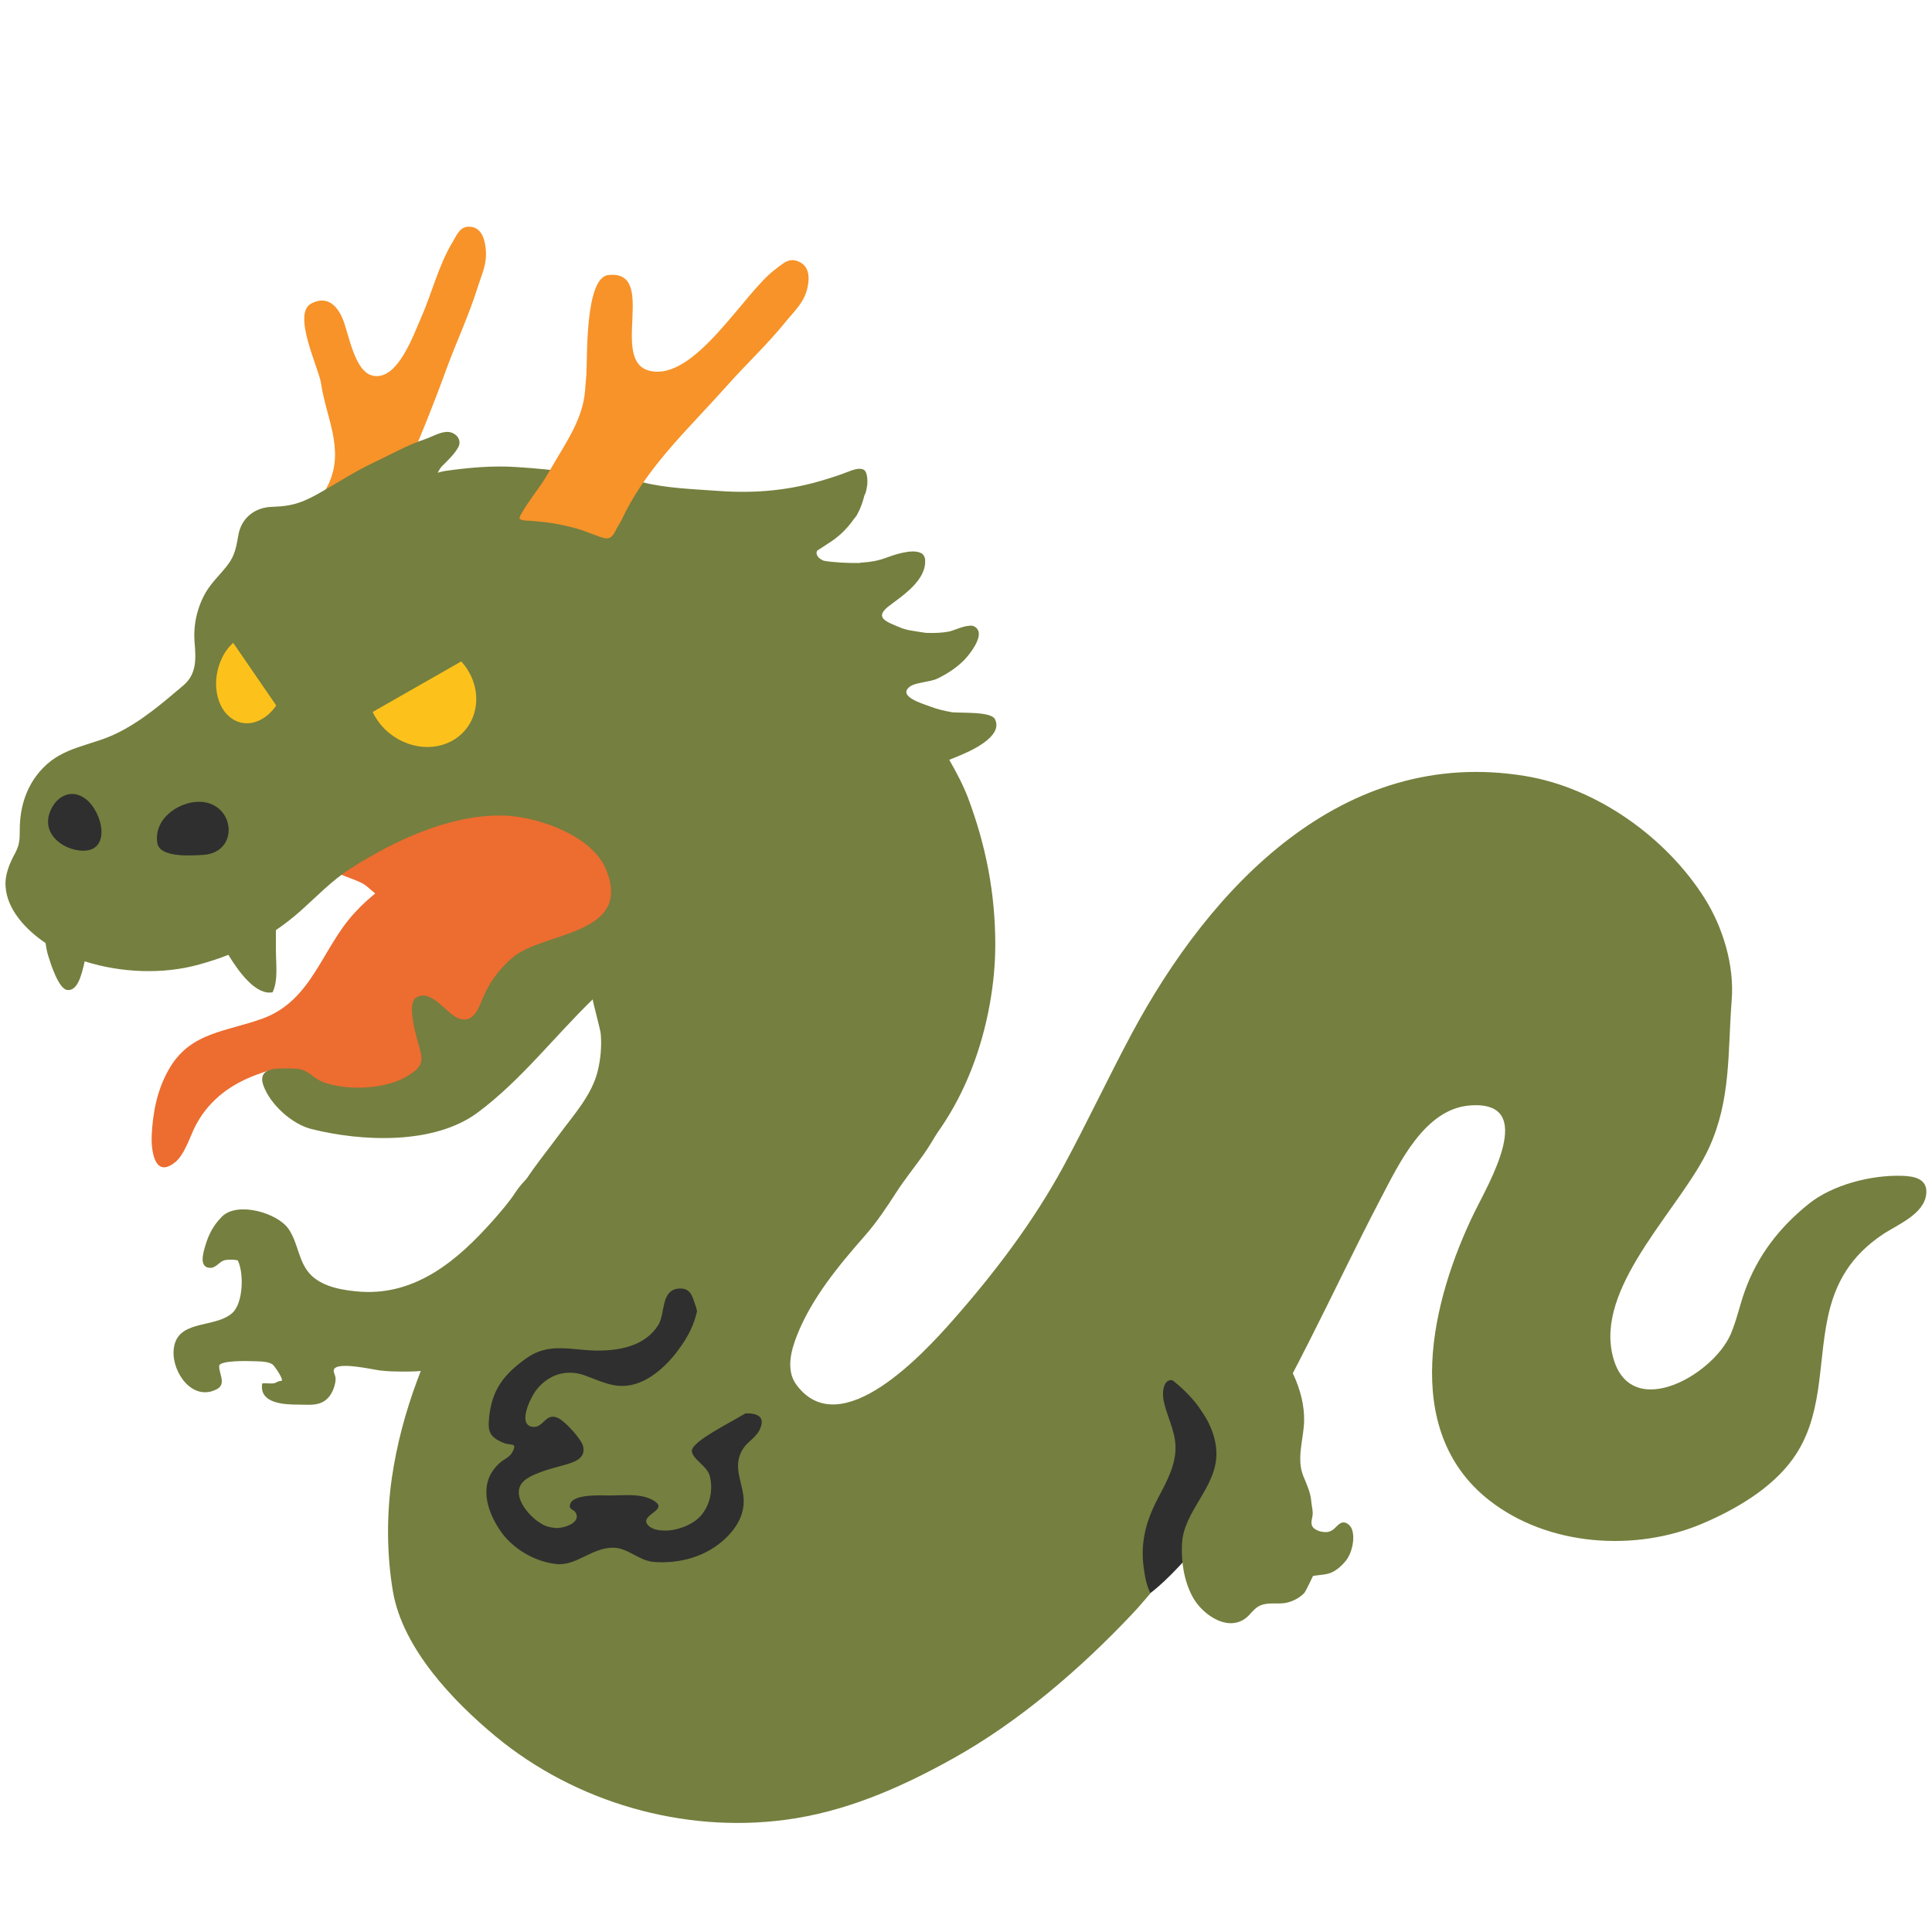<?xml version="1.0" encoding="utf-8"?>
<!-- Generator: Adobe Illustrator 16.0.0, SVG Export Plug-In . SVG Version: 6.00 Build 0)  -->
<!DOCTYPE svg PUBLIC "-//W3C//DTD SVG 1.1//EN" "http://www.w3.org/Graphics/SVG/1.1/DTD/svg11.dtd">
<svg version="1.1" id="レイヤー_1" xmlns="http://www.w3.org/2000/svg" xmlns:xlink="http://www.w3.org/1999/xlink" x="0px"
	 y="0px" width="128px" height="128px" viewBox="0 0 128 128" enable-background="new 0 0 128 128" xml:space="preserve">
<g>
	<path fill="#2F2F2F" d="M44.84,82.08l-12.39,5.93l-2.11,11.06l2.77,7.91l11.46,3.29l9.62-9.22l0.66-4.88c0,0-5.66-4.08-4.21-10.93
		L44.84,82.08z"/>
	<path fill="#2F2F2F" d="M76.21,105.55c0,0,5.43-3.91,9.42-14.55c4-10.64,0.32-0.61,0.32-0.61l-3.57-8.31l-10.01,3.29l-6.06,17.66
		L76.21,105.55z"/>
	<g>
		<path fill="#F79329" d="M19.04,36.58c0-0.03,0.01-0.05,0.01-0.08c0.39-1.82,2-2.85,2.74-4.48c1.03-2.29-0.18-4.33-0.52-6.62
			c-0.14-0.99-1.94-4.62-0.65-5.29c1.01-0.53,1.69,0.07,2.09,1.03c0.4,0.98,0.77,3.44,1.95,3.74c1.67,0.42,2.73-2.7,3.23-3.81
			c0.72-1.63,1.17-3.51,2.1-5.04c0.26-0.43,0.46-0.99,1.03-1.01c0.78-0.03,1.08,0.65,1.16,1.46c0.11,1.01-0.28,1.73-0.56,2.64
			c-0.57,1.8-1.36,3.48-2.01,5.24c-0.88,2.42-1.83,4.8-2.89,7.16c-0.56,1.24-1.14,2.47-1.75,3.69c-0.47,0.93-0.9,2.13-1.7,2.84
			c-0.63,0.54-1.44,0.47-2.19,0.27C20.55,38.17,19.02,37.28,19.04,36.58z"/>
		<path fill="#ED6C30" d="M18.58,69.21c0.35-0.25,0.74-0.46,0.98-0.61c1.99-1.24,4.13-2.28,5.77-3.99c2.58-2.69,1.43-3.84-1.08-5.93
			c-0.68-0.56-3.06-0.86-2.48-1.86c0.29-0.51,1.28-1.01,1.75-1.36c0.61-0.46,1.24-0.9,1.94-1.21c1.27-0.56,2.46-1.13,3.83-1.41
			c1.27-0.26,2.61-0.42,3.9-0.46c2.32-0.08,4.51,0.73,6.64,1.63c1.53,0.65,2.92,2.55,2.91,4.18c0,0.88,0.08,1.73-0.32,2.56
			c-0.47,0.97-1.32,1.56-2.13,2.2c-0.85,0.65-1.78,0.74-2.78,1.08c-0.64,0.22-1.13,0.77-1.51,1.32c-0.44,0.63-0.48,1.48-0.86,2.14
			c-0.55,0.96-1.16,1.32-2.01,1.92c-0.83,0.58-1.58,1.26-2.49,1.71c-1.05,0.51-2.16,0.82-3.2,1.33c-0.98,0.47-2.05,0.78-3.15,0.85
			c-0.95,0.05-1.75-0.07-2.68-0.17c-0.97-0.1-1.93-0.09-2.66-0.87c-0.42-0.46-1.27-1.37-1.17-2.06
			C17.82,69.82,18.18,69.49,18.58,69.21z"/>
		<path fill="#ED6C30" d="M14.01,68.53c-1.14,0.43-2.14,1.06-2.88,2.42c-0.73,1.32-1.01,2.79-1.08,4.28
			c-0.04,0.85,0.14,2.95,1.59,1.74c0.54-0.46,0.89-1.47,1.17-2.09c0.36-0.78,0.84-1.46,1.46-2.04c2.45-2.33,6.08-2.2,9.08-3.57
			c2.64-1.21,3.79-3.96,5.35-6.22c0.64-0.94,1.49-1.71,2.48-2.28c0.77-0.44,2.46-0.61,2.99-1.33c0.24-0.32,0.31-0.84,0.25-1.23
			c-0.08-0.53-0.52-0.8-0.96-1.04c-0.53-0.28-1.22-0.41-1.8-0.41c-3.19,0.01-6.03,1.39-8.17,3.72c-2.17,2.35-2.8,5.78-6.06,6.99
			C16.23,67.91,15.06,68.13,14.01,68.53z"/>
		<path fill="#757F3F" d="M62.89,50.34c0.19-0.08,0.38-0.15,0.59-0.24c0.68-0.28,3.03-1.27,2.44-2.45c-0.25-0.52-2.2-0.4-2.84-0.46
			c-0.48-0.09-0.96-0.19-1.45-0.38c-0.46-0.18-2.19-0.66-1.36-1.31c0.38-0.3,1.33-0.3,1.83-0.54c0.61-0.29,1.21-0.68,1.7-1.15
			c0.3-0.29,1.07-1.21,1.05-1.83c-0.01-0.2-0.1-0.38-0.33-0.49c-0.09-0.04-0.2-0.05-0.31-0.03c-0.43,0.02-1,0.31-1.33,0.38
			c-0.45,0.09-0.99,0.11-1.53,0.09c-0.39-0.05-0.78-0.12-1.18-0.19c-0.17-0.05-0.34-0.08-0.49-0.15c-0.96-0.4-1.84-0.66-0.72-1.49
			c0.88-0.66,2.43-1.69,2.33-3.01c0-0.02,0-0.04,0-0.07c0-0.03-0.03-0.05-0.03-0.07c-0.01-0.06-0.03-0.11-0.07-0.16
			c-0.03-0.05-0.07-0.08-0.11-0.11c-0.02-0.02-0.03-0.03-0.09-0.05c-0.6-0.29-1.87,0.17-2.27,0.32c-0.51,0.19-1.04,0.29-1.58,0.32
			c-0.08,0-0.15,0.02-0.23,0.03c-0.83,0.01-1.71-0.04-2.34-0.15c-0.24-0.11-0.44-0.25-0.47-0.49c-0.01-0.08,0.02-0.14,0.05-0.19
			c0.24-0.14,0.49-0.32,0.71-0.46c0.66-0.4,1.23-0.94,1.68-1.58c0.03-0.04,0.07-0.08,0.09-0.11c0.03-0.06,0.09-0.1,0.12-0.16
			c0.03-0.05,0.09-0.17,0.13-0.25c0.04-0.07,0.07-0.14,0.1-0.21c0.11-0.25,0.21-0.57,0.29-0.88c0.02-0.06,0.06-0.11,0.08-0.17
			c0.04-0.16,0.08-0.31,0.1-0.48c0.04-0.28,0.03-0.88-0.21-1.04c-0.2-0.13-0.54-0.06-0.83,0.04c-0.16,0.06-0.3,0.12-0.4,0.15
			c-0.41,0.16-0.84,0.3-1.27,0.43c-2.4,0.75-4.71,0.96-7.22,0.77c-1.62-0.12-3.37-0.17-4.95-0.57c-0.14-0.04-0.43-0.14-0.58-0.08
			c-0.03,0.01-0.02,0.05-0.04,0.07c-2.57-0.48-5.18-0.84-7.77-1c-1.56-0.1-3.13,0.04-4.68,0.26c-0.15,0.02-0.33,0.07-0.5,0.12
			c0.09-0.17,0.18-0.34,0.3-0.45c0.36-0.36,0.81-0.78,1.06-1.24c0.26-0.48-0.13-0.95-0.63-1.01c-0.51-0.05-1.08,0.31-1.55,0.47
			c-1.21,0.4-2.32,1.04-3.47,1.58c-1.16,0.55-2.18,1.21-3.31,1.86c-1.26,0.73-1.95,1.01-3.38,1.05c-1.11,0.03-2.01,0.71-2.22,1.83
			c-0.14,0.78-0.22,1.37-0.71,2.01c-0.47,0.62-1.06,1.15-1.46,1.83c-0.57,0.99-0.83,2.16-0.74,3.28c0.09,1.1,0.16,2.11-0.74,2.88
			c-1.36,1.15-2.81,2.41-4.47,3.2C6,49.42,4.22,49.46,2.85,50.88C1.76,52,1.31,53.45,1.31,54.97c0,0.68-0.02,1.01-0.31,1.56
			c-0.36,0.66-0.69,1.42-0.63,2.21c0.1,1.52,1.33,2.85,2.65,3.74c0.04,0.29,0.09,0.58,0.18,0.86c0.14,0.46,0.68,2.19,1.26,2.25
			c0.66,0.07,0.93-0.9,1.15-1.9c2.41,0.77,5.23,0.88,7.62,0.2c0.66-0.18,1.29-0.39,1.9-0.63c0.72,1.19,1.86,2.7,2.93,2.48
			c0.38-0.8,0.22-1.87,0.22-2.77c0-0.45,0-0.9,0-1.35c0.55-0.37,1.09-0.79,1.62-1.26c1.09-0.97,2.1-2.04,3.33-2.82
			c2.9-1.85,6.55-3.57,10.06-3.51c0.33,0,0.66,0.04,0.98,0.08c2.05,0.29,5.04,1.44,5.89,3.51c1.77,4.35-4.14,4.11-6.15,5.78
			c-0.83,0.69-1.53,1.58-1.96,2.58c-0.32,0.73-0.62,1.84-1.64,1.5c-0.83-0.28-1.8-1.99-2.82-1.4c-0.74,0.43,0.11,2.93,0.27,3.59
			c0.2,0.83-0.09,1.12-0.8,1.58c-1.44,0.93-4.07,1.04-5.66,0.44c-0.58-0.22-0.91-0.7-1.48-0.84c-0.35-0.08-0.84-0.06-1.2-0.06
			c-0.8-0.01-1.63,0.15-1.26,1.15c0.46,1.25,1.89,2.54,3.17,2.86c3.34,0.84,8.14,1.06,11.03-1.1c2.86-2.13,5.05-5.01,7.61-7.49
			c-0.03,0.03,0.51,2.03,0.53,2.27c0.07,0.83,0,1.66-0.2,2.48c-0.4,1.63-1.63,2.94-2.59,4.26c-1.31,1.78-3.35,4.1-3.66,6.37
			c-0.09,0.61,0.3,0.94,0.79,1.29c0.83,0.58,1.97,0.97,2.94,1.23c3.26,0.89,6.62,0.17,9.8-0.69c3.04-0.82,6.12-1.57,8.95-2.99
			c5.48-2.75,8.67-7.92,9.75-13.93c0.23-1.29,0.36-2.6,0.36-3.92c0-3.42-0.63-6.6-1.82-9.76C63.78,51.95,63.35,51.14,62.89,50.34z"
			/>
		<g>
			<g>
				<path fill="#2F2F2F" d="M14.82,53.93c0.7,1.01,0.31,2.61-1.37,2.71c-0.75,0.04-2.88,0.21-3.03-0.8c-0.25-1.71,1.63-2.85,3-2.71
					C14.06,53.2,14.53,53.51,14.82,53.93z"/>
				<path fill="#2F2F2F" d="M3.43,53.53c-0.86,1.63,0.71,2.78,2,2.83c1.98,0.08,1.38-2.58,0.23-3.44
					C4.76,52.25,3.85,52.72,3.43,53.53z"/>
			</g>
			<g>
				<path fill="#FCC21B" d="M30.56,43.82l-5.87,3.35c0.84,1.77,2.9,2.72,4.68,2.16c1.84-0.59,2.68-2.58,1.88-4.45
					C31.08,44.49,30.84,44.13,30.56,43.82z"/>
			</g>
			<path fill="#FCC21B" d="M15.45,42.59c-0.3,0.27-0.56,0.61-0.76,1.04c-0.7,1.49-0.39,3.27,0.69,3.99
				c0.94,0.63,2.16,0.24,2.92-0.88L15.45,42.59z"/>
		</g>
		<path fill="#757F3F" d="M28.78,84.3c-1.43,0.87-3.02,1.4-4.88,1.28c-1.08-0.08-2.41-0.28-3.23-1.04
			c-0.92-0.86-0.87-2.14-1.56-3.13c-0.74-1.06-3.39-1.83-4.41-0.8c-0.58,0.59-0.88,1.18-1.11,1.96c-0.13,0.45-0.43,1.43,0.36,1.43
			c0.35,0,0.59-0.41,0.91-0.5c0.25-0.07,0.64-0.05,0.89,0c0.42,0.83,0.37,2.83-0.36,3.49c-1.2,1.07-3.77,0.36-3.89,2.52
			c-0.08,1.45,1.27,3.36,2.86,2.53c0.66-0.35,0.14-1.02,0.16-1.54c0.01-0.38,1.94-0.33,2.16-0.32c0.39,0.02,1.04-0.02,1.38,0.22
			c0.11,0.07,0.83,1.1,0.56,1.09c-0.22,0-0.31,0.13-0.49,0.16c-0.25,0.03-0.51-0.03-0.76,0.01c-0.21,1.34,1.48,1.4,2.43,1.4
			c0.64,0,1.21,0.09,1.72-0.26c0.32-0.22,0.52-0.58,0.63-0.95c0.05-0.18,0.1-0.39,0.08-0.58c-0.02-0.16-0.16-0.37-0.11-0.53
			c0.2-0.55,2.5-0.02,3,0.05c0.6,0.08,1.24,0.08,1.85,0.08c0.76,0,1.51-0.08,2.25-0.26c4.31-1.05,6.08-4.87,7.18-8.78
			c0.22-0.8,0.45-1.66,0.53-2.5c0.12-1.15,0.14-2.3,0.22-3.46c-0.42,0.32-0.76,0.71-1.12,1.11c-0.61,0.66-1.38,1.24-1.87,2
			c-0.44,0.68-0.98,1.29-1.53,1.92C31.48,82.18,30.25,83.4,28.78,84.3z"/>
		<path fill="#F79329" d="M52.78,17.28c-0.6-0.19-1,0.27-1.42,0.57c-2.06,1.51-5.34,7.47-8.34,6.71c-2.66-0.67,0.58-6.68-2.71-6.34
			c-1.57,0.16-1.39,5.57-1.46,6.59c-0.03,0.36-0.06,0.72-0.09,1.08c-0.14,1.87-1.29,3.47-2.2,5.05c-0.26,0.46-0.53,0.91-0.84,1.34
			c-0.15,0.21-1.46,2-1.29,2.1c0.26,0.15,0.56,0.1,0.83,0.13c0.29,0.03,0.58,0.06,0.87,0.09c0.72,0.08,1.42,0.24,2.12,0.43
			c0.46,0.13,0.87,0.32,1.32,0.47c0.29,0.1,0.66,0.29,0.92,0.07c0.23-0.19,0.32-0.51,0.48-0.75c0.17-0.27,0.31-0.57,0.45-0.86
			c1.64-3.23,4.37-5.73,6.74-8.4c1.26-1.42,2.64-2.7,3.85-4.19c0.61-0.76,1.25-1.29,1.48-2.28C53.67,18.29,53.59,17.54,52.78,17.28z
			"/>
		<path fill="#757F3F" d="M48.73,94.02c0.49-0.28,0.9-0.51,1.07-0.66c2.32-2.06,3.33-6.38,0.61-8.63c-0.57-0.47-1.29-0.72-2.03-0.78
			c-0.26-0.02-2.01,0-2.07,0.32c-0.18,0.92,0.05,1.94-0.18,2.81c-0.25,0.97-0.73,1.77-1.35,2.57c-0.57,0.73-1.39,1.5-2.23,1.87
			c-1.47,0.65-2.42,0.12-3.74-0.37c-1.28-0.49-2.5-0.08-3.31,0.98c-0.31,0.41-1.25,2.23-0.24,2.4c0.77,0.12,0.87-1.02,1.76-0.56
			c0.45,0.23,1.5,1.38,1.61,1.84c0.21,0.88-0.69,1.09-1.35,1.28c-0.69,0.19-2.26,0.57-2.71,1.18c-0.64,0.84,0.41,2.08,1.08,2.54
			c0.41,0.28,0.62,0.36,1.11,0.42c0.5,0.06,1.77-0.31,1.38-1.01c-0.13-0.25-0.49-0.18-0.36-0.58c0.22-0.68,2.09-0.56,2.62-0.56
			c0.93,0,1.98-0.15,2.8,0.28c1.3,0.68-0.86,0.96-0.29,1.66c0.37,0.46,1.33,0.43,1.83,0.31c0.62-0.14,1.29-0.44,1.71-0.93
			c0.6-0.71,0.79-1.66,0.59-2.56c-0.16-0.71-1.1-1.1-1.2-1.67C45.74,95.66,47.5,94.71,48.73,94.02z"/>
		<path fill="#757F3F" d="M125.99,77.9c-2-0.06-4.57,0.58-6.17,1.87c-1.93,1.55-3.39,3.43-4.23,5.79c-0.33,0.93-0.55,1.96-0.93,2.84
			c-1.23,2.82-6.97,6-7.88,1.12c-0.86-4.59,4.69-9.62,6.45-13.48c1.47-3.22,1.23-6.35,1.5-9.79c0.18-2.3-0.58-4.8-1.79-6.73
			c-2.55-4.05-7.17-7.34-11.91-8.11c-12.08-1.98-20.85,7.35-26.06,17.09c-1.55,2.9-2.95,5.88-4.51,8.77
			c-1.99,3.67-4.58,7.08-7.34,10.21c-1.83,2.07-7.42,8.24-10.36,4.26c-0.7-0.95-0.36-2.25,0.04-3.26c0.97-2.47,2.77-4.64,4.5-6.61
			c0.79-0.9,1.42-1.85,2.06-2.84c0.58-0.91,1.26-1.73,1.87-2.6c1.21-1.76,2.1-3.79,2.83-5.82c0.46-1.28,1.33-2.5,0.67-3.87
			c-0.52-0.19-0.85,0.24-1.27,0.42c-0.52,0.22-1.15,0.3-1.69,0.44c-3.76,0.97-7.52,1.94-11.28,2.91c-1.94,0.51-4.16,1.44-6.18,1.36
			c-0.95-0.04-1.69-0.03-2.64,0.19c-0.78,0.18-1.86,0.06-2.48,0.62c-0.46,0.41-0.92,1.01-1.3,1.53
			c-5.19,7.03-10.65,14.85-11.93,23.72c-0.35,2.43-0.34,5.06,0.07,7.49c0.64,3.78,3.98,7.28,6.82,9.63
			c5.29,4.37,12.4,6.41,19.16,5.52c3.99-0.52,7.66-2.13,11.12-4.06c4.39-2.44,8.48-5.97,11.91-9.61c0.41-0.43,0.79-0.89,1.18-1.34
			c-0.25-0.5-0.36-1.05-0.44-1.65c-0.13-0.95-0.09-1.72,0.14-2.66c0.19-0.74,0.52-1.47,0.88-2.15c0.54-1.01,1.12-2.12,1.08-3.29
			c-0.03-1.06-0.59-2.01-0.79-3.04c-0.11-0.53-0.02-1.61,0.79-1.27c0.64,0.26,1.05,0.84,1.38,1.42c0.46,0.81,1.05,1.5,1.44,2.38
			c0.35,0.79,0.83,1.27,0.83,2.19c0,0.3-0.02,0.58-0.04,0.86c1.9-3.04,3.59-6.22,5.21-9.41c1.61-3.17,3.13-6.39,4.78-9.54
			c1.22-2.33,2.91-5.93,5.9-6.16c4.57-0.36,1.19,5.25,0.29,7.11c-2.79,5.73-4.94,14.36,0.96,19.02c3.91,3.09,9.75,3.47,14.21,1.55
			c2.17-0.93,4.52-2.3,5.93-4.25c2.01-2.78,1.66-6.14,2.31-9.31c0.49-2.41,1.57-4.17,3.63-5.56c0.98-0.66,2.79-1.35,2.91-2.72
			C127.71,78.11,126.85,77.92,125.99,77.9z M50.34,94.7c-0.25,0.55-0.78,0.78-1.09,1.25c-0.72,1.09-0.14,2.05,0,3.15
			c0.14,1.12-0.38,2.04-1.16,2.8c-1.28,1.23-3.05,1.72-4.8,1.58c-0.96-0.09-1.7-0.92-2.62-0.94c-1.46-0.03-2.47,1.23-3.83,1.08
			c-1.42-0.16-2.88-1.01-3.69-2.2c-0.94-1.37-1.5-3.25,0-4.53c0.28-0.24,0.63-0.35,0.8-0.69c0.35-0.66-0.11-0.41-0.57-0.6
			c-0.95-0.39-1.06-0.75-0.98-1.64c0.18-1.87,0.95-2.88,2.47-3.97c1.51-1.08,2.95-0.53,4.67-0.51c1.51,0.01,3.2-0.3,4.07-1.69
			c0.48-0.76,0.15-2.31,1.35-2.42c0.49-0.04,0.73,0.17,0.88,0.48c0.09,0.19,0.16,0.42,0.24,0.65c0.32,0.94,0.25,2.22,0.01,3.17
			c-0.33,1.3-1.15,2.53,0.37,3.5c1.01,0.65,1.76,0.51,2.86,0.47C50.1,93.61,50.75,93.8,50.34,94.7z"/>
		<path fill="#757F3F" d="M80.55,95.76c0.02,0.16,0.04,0.33,0.04,0.49c0.05,2.27-2.16,3.82-2.28,6.02c-0.06,1.19,0.13,2.45,0.69,3.5
			c0.67,1.27,2.56,2.53,3.78,1.21c0.23-0.25,0.43-0.5,0.76-0.63c0.54-0.21,1.13-0.05,1.68-0.16c0.44-0.1,0.88-0.32,1.19-0.65
			c0.11-0.12,0.58-1.13,0.58-1.13c0.37-0.07,0.74-0.06,1.1-0.18c0.42-0.14,0.82-0.5,1.1-0.86c0.38-0.49,0.6-1.43,0.38-2.05
			c-0.12-0.32-0.46-0.57-0.76-0.4c-0.29,0.16-0.42,0.49-0.81,0.57c-0.29,0.06-0.84-0.05-1.03-0.33c-0.19-0.29,0.01-0.61,0-0.92
			c0-0.24-0.07-0.49-0.09-0.72c-0.04-0.62-0.3-1.16-0.53-1.72c-0.47-1.16,0.01-2.42,0.05-3.61c0.06-2.08-1.08-4.27-2.52-5.73
			c-1.03-1.05-2.48-3.21-4.16-3.2c-0.7,0-1.08,0.02-1.6,0.55c-0.87,0.89-1.48,2.02-2.23,3c-0.15,0.19-0.67,0.73-0.66,1
			c0.01,0.33,0.16,0.21,0.43,0.31c0.39,0.16,0.77,0.48,1.14,0.71C78.49,91.88,80.25,93.71,80.55,95.76z"/>
	</g>
</g>
</svg>
